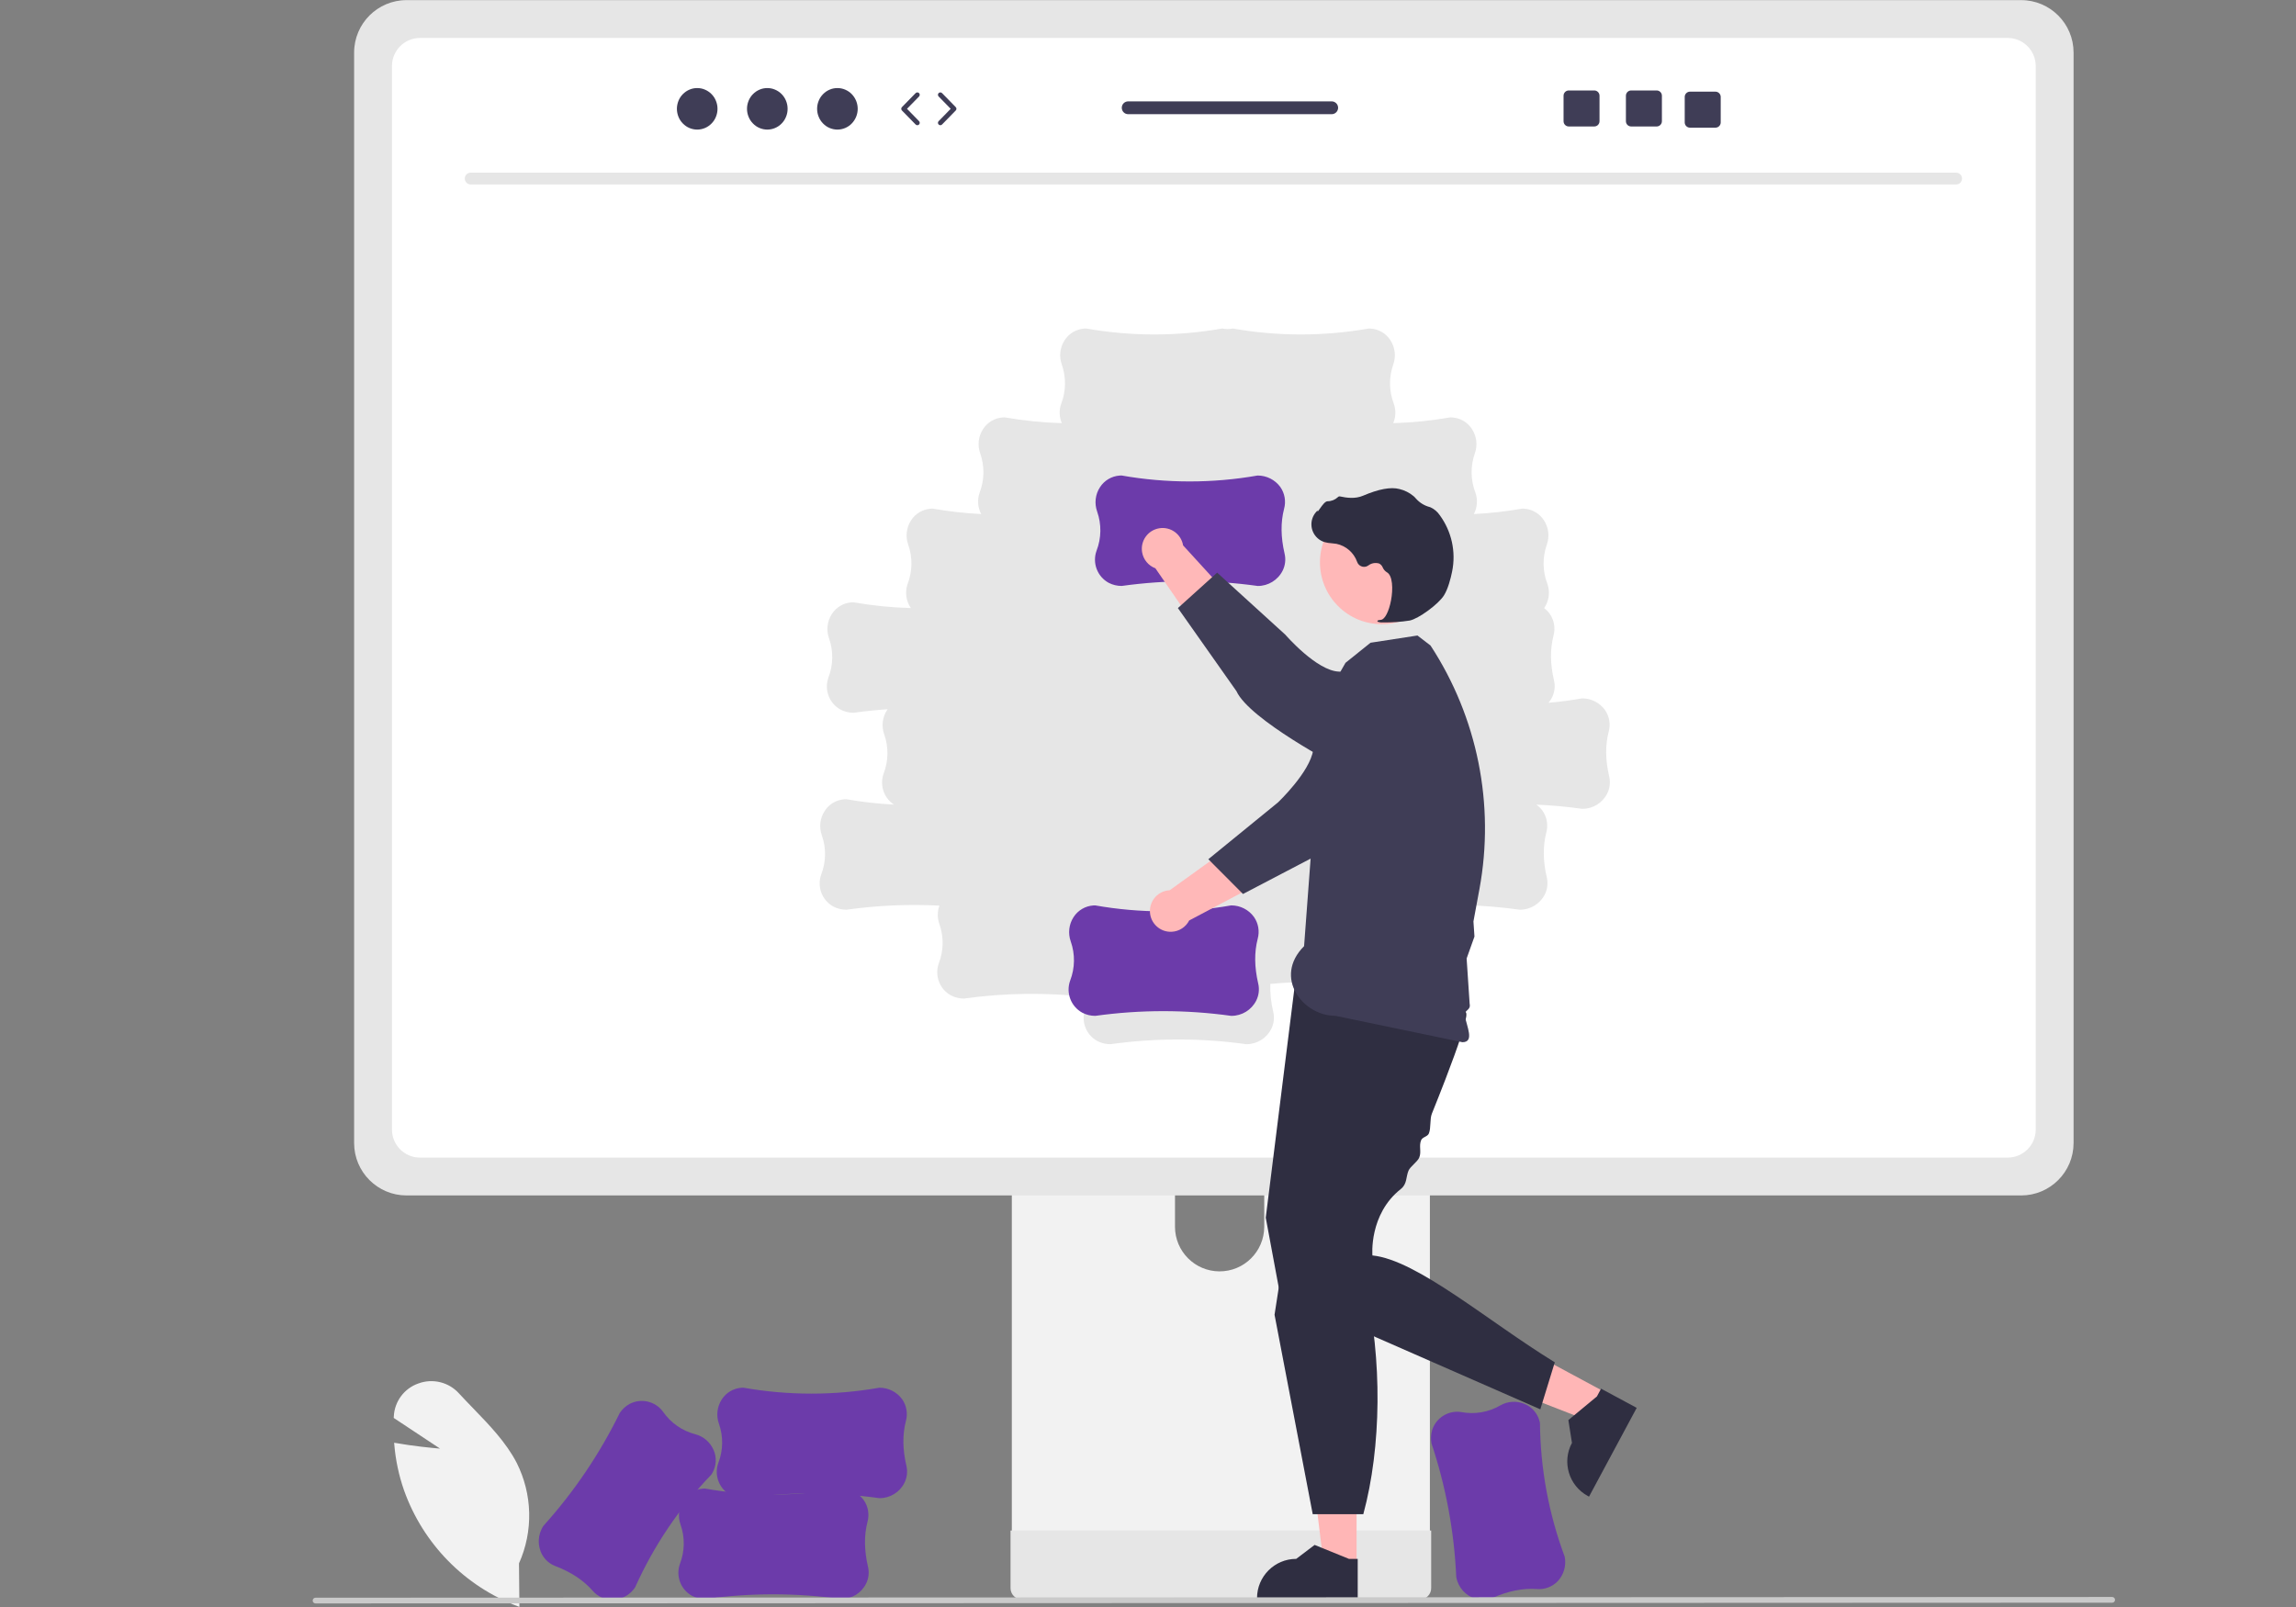 <svg xmlns="http://www.w3.org/2000/svg" xmlns:xlink="http://www.w3.org/1999/xlink" width="400" zoomAndPan="magnify" viewBox="0 0 300 210" height="280" preserveAspectRatio="xMidYMid meet" version="1.2"><rect x="0" y="0" width="300" height="210" fill="#808080" stroke="none"/><defs><clipPath id="b7513f4783"><path d="M 40.855 208 L 276.355 208 L 276.355 210 L 40.855 210 Z M 40.855 208"></path></clipPath></defs><g id="89a33f0a02"><path style="stroke:none;fill-rule:nonzero;fill:#f2f2f2;fill-opacity:1;" d="M 67.867 209.984 L 67.66 209.91 C 60.719 207.289 55.277 201.742 52.789 194.746 C 52.113 192.801 51.684 190.781 51.516 188.73 L 51.5 188.535 L 51.691 188.566 C 53.996 188.98 56.418 189.211 57.496 189.301 L 51.445 185.293 L 51.457 185.086 C 51.551 183.129 52.824 181.426 54.676 180.785 C 56.539 180.098 58.641 180.613 59.973 182.09 C 60.574 182.742 61.211 183.402 61.828 184.039 C 63.938 186.223 66.125 188.484 67.508 191.152 C 69.582 195.266 69.695 200.094 67.812 204.301 Z M 67.867 209.984"></path><path style="stroke:none;fill-rule:nonzero;fill:#6c3baa;fill-opacity:1;" d="M 190.281 206.102 L 190.277 206.082 C 190.012 200.137 188.922 194.258 187.039 188.613 L 187.039 188.605 C 186.93 188.027 186.961 187.43 187.133 186.863 C 187.656 185.246 189.285 184.254 190.961 184.531 C 192.695 184.859 194.484 184.551 196.012 183.668 C 196.98 183.105 198.156 183.027 199.191 183.461 C 200.168 183.855 200.898 184.695 201.16 185.715 C 201.184 185.797 201.199 185.879 201.215 185.961 C 201.27 191.934 202.367 197.848 204.453 203.441 L 204.453 203.449 C 204.672 204.605 204.324 205.797 203.52 206.648 C 202.805 207.375 201.805 207.742 200.793 207.652 C 198.977 207.527 197.109 207.898 195.082 208.781 C 194.375 209.094 193.578 209.152 192.832 208.938 C 191.516 208.551 190.527 207.453 190.281 206.102 Z M 190.281 206.102"></path><path style="stroke:none;fill-rule:nonzero;fill:#f2f2f2;fill-opacity:1;" d="M 132.207 124.453 L 132.207 202.508 L 186.832 202.508 L 186.832 124.453 C 186.836 123.301 186.086 122.281 184.984 121.941 C 184.734 121.859 184.469 121.816 184.203 121.82 L 134.844 121.82 C 133.391 121.816 132.211 122.996 132.207 124.449 Z M 153.527 151.273 C 153.555 148.051 156.191 145.461 159.41 145.488 C 162.59 145.52 165.16 148.09 165.188 151.273 L 165.188 160.328 C 165.172 163.555 162.551 166.152 159.328 166.141 C 156.129 166.125 153.539 163.531 153.527 160.328 Z M 153.527 151.273"></path><path style="stroke:none;fill-rule:nonzero;fill:#e6e6e6;fill-opacity:1;" d="M 132.039 200.012 L 132.039 207.539 C 132.043 208.348 132.695 209.008 133.508 209.012 L 185.535 209.012 C 186.344 209.008 187 208.352 187 207.539 L 187 200.012 Z M 132.039 200.012"></path><path style="stroke:none;fill-rule:nonzero;fill:#e6e6e6;fill-opacity:1;" d="M 46.27 6.855 L 46.27 149.371 C 46.273 153.152 49.336 156.215 53.113 156.219 L 264.094 156.219 C 267.871 156.215 270.934 153.152 270.938 149.371 L 270.938 6.855 C 270.93 3.078 267.867 0.02 264.094 0.016 L 53.113 0.016 C 49.34 0.02 46.281 3.078 46.27 6.855 Z M 46.27 6.855"></path><path style="stroke:none;fill-rule:nonzero;fill:#ffffff;fill-opacity:1;" d="M 262.336 4.961 L 54.875 4.961 C 52.852 4.965 51.219 6.605 51.215 8.629 L 51.215 147.613 C 51.219 149.633 52.855 151.27 54.875 151.273 L 262.336 151.273 C 264.352 151.27 265.988 149.633 265.992 147.613 L 265.992 8.629 C 265.992 6.605 264.355 4.965 262.336 4.961 Z M 210 103.703 C 209.383 104.93 208.125 105.699 206.75 105.695 L 206.73 105.695 C 204.742 105.418 202.746 105.234 200.742 105.148 C 201.051 105.371 201.324 105.641 201.551 105.949 C 202.133 106.785 202.312 107.836 202.039 108.812 C 201.586 110.578 201.605 112.484 202.105 114.641 C 202.285 115.395 202.195 116.188 201.852 116.883 C 201.23 118.109 199.973 118.883 198.598 118.879 L 198.578 118.879 C 193.828 118.215 189.02 118.086 184.242 118.496 C 184.223 118.617 184.199 118.734 184.168 118.855 C 183.715 120.621 183.734 122.527 184.234 124.684 C 184.414 125.438 184.324 126.23 183.98 126.926 C 183.359 128.152 182.102 128.926 180.727 128.922 L 180.707 128.922 C 175.828 128.242 170.887 128.125 165.984 128.574 C 165.945 129.801 166.074 131.023 166.363 132.215 C 166.543 132.973 166.453 133.766 166.105 134.461 C 165.488 135.684 164.23 136.457 162.855 136.453 L 162.836 136.453 C 156.949 135.633 150.977 135.633 145.09 136.453 L 145.078 136.453 C 144.488 136.453 143.91 136.312 143.387 136.043 C 141.891 135.23 141.215 133.449 141.793 131.848 C 141.973 131.344 142.105 130.824 142.191 130.297 C 136.793 129.676 131.344 129.738 125.965 130.488 L 125.953 130.488 C 125.363 130.492 124.781 130.352 124.258 130.078 C 122.766 129.27 122.09 127.484 122.668 125.883 C 123.305 124.238 123.332 122.418 122.742 120.758 C 122.465 119.977 122.465 119.125 122.742 118.344 C 118.688 118.137 114.621 118.316 110.602 118.879 L 110.59 118.879 C 110 118.879 109.418 118.738 108.895 118.469 C 107.402 117.656 106.727 115.871 107.305 114.273 C 107.941 112.625 107.969 110.809 107.379 109.145 C 107.004 108.086 107.141 106.914 107.754 105.977 C 108.32 105.086 109.277 104.523 110.328 104.449 C 110.41 104.445 110.496 104.441 110.578 104.441 C 112.637 104.801 114.719 105.039 116.809 105.145 C 115.477 104.27 114.918 102.594 115.457 101.09 C 116.094 99.445 116.121 97.625 115.531 95.961 C 115.156 94.906 115.293 93.734 115.906 92.793 C 115.93 92.754 115.961 92.719 115.988 92.68 C 114.504 92.781 113.02 92.938 111.539 93.141 L 111.531 93.141 C 110.941 93.145 110.359 93.004 109.836 92.734 C 108.344 91.922 107.668 90.137 108.246 88.535 C 108.883 86.891 108.91 85.07 108.32 83.41 C 107.945 82.352 108.082 81.18 108.691 80.242 C 109.262 79.352 110.219 78.785 111.27 78.715 C 111.352 78.711 111.434 78.707 111.52 78.707 C 113.996 79.141 116.504 79.395 119.016 79.461 C 118.375 78.535 118.219 77.359 118.594 76.297 C 119.23 74.652 119.254 72.832 118.668 71.168 C 118.289 70.113 118.43 68.941 119.039 68 C 119.609 67.113 120.562 66.547 121.617 66.477 C 121.699 66.469 121.781 66.465 121.867 66.465 C 123.961 66.832 126.078 67.07 128.203 67.176 C 127.75 66.312 127.672 65.293 128 64.371 C 128.637 62.727 128.66 60.906 128.074 59.242 C 127.695 58.188 127.836 57.016 128.445 56.074 C 129.016 55.188 129.969 54.621 131.023 54.551 C 131.105 54.543 131.188 54.539 131.27 54.539 C 133.738 54.973 136.234 55.227 138.738 55.297 C 138.395 54.488 138.367 53.586 138.66 52.758 C 139.297 51.113 139.32 49.293 138.734 47.629 C 138.355 46.574 138.496 45.402 139.105 44.461 C 139.676 43.574 140.629 43.008 141.684 42.938 C 141.766 42.93 141.848 42.93 141.93 42.93 C 147.809 43.965 153.816 43.965 159.695 42.93 L 159.703 42.93 C 160.156 43.023 160.621 43.023 161.078 42.93 L 161.082 42.93 C 166.961 43.965 172.973 43.965 178.848 42.93 C 178.93 42.93 179.012 42.93 179.098 42.938 C 180.148 43.008 181.102 43.574 181.672 44.461 C 182.285 45.402 182.422 46.574 182.047 47.629 C 181.457 49.293 181.484 51.113 182.117 52.758 C 182.41 53.586 182.383 54.488 182.043 55.297 C 184.543 55.227 187.039 54.973 189.508 54.539 C 189.59 54.539 189.672 54.543 189.758 54.551 C 190.809 54.621 191.762 55.188 192.332 56.074 C 192.945 57.016 193.082 58.188 192.707 59.242 C 192.117 60.906 192.145 62.727 192.777 64.371 C 193.105 65.293 193.031 66.312 192.574 67.176 C 194.699 67.07 196.816 66.832 198.914 66.465 C 198.996 66.465 199.078 66.469 199.164 66.477 C 200.215 66.547 201.168 67.113 201.738 68 C 202.348 68.941 202.488 70.113 202.113 71.168 C 201.523 72.832 201.551 74.652 202.184 76.297 C 202.562 77.363 202.402 78.543 201.758 79.469 C 202.039 79.68 202.285 79.93 202.492 80.215 C 203.074 81.047 203.254 82.098 202.98 83.078 C 202.527 84.844 202.547 86.75 203.047 88.906 C 203.227 89.66 203.137 90.453 202.789 91.148 C 202.664 91.395 202.512 91.629 202.332 91.84 C 203.801 91.711 205.266 91.52 206.723 91.262 L 206.73 91.262 C 207.906 91.258 209.012 91.82 209.703 92.77 C 210.285 93.602 210.465 94.652 210.191 95.633 C 209.738 97.398 209.758 99.305 210.258 101.461 C 210.438 102.215 210.348 103.008 210 103.703 Z M 210 103.703"></path><path style="stroke:none;fill-rule:nonzero;fill:#e6e6e6;fill-opacity:1;" d="M 255.605 24.105 L 61.484 24.105 C 61.059 24.098 60.723 23.742 60.73 23.316 C 60.738 22.902 61.07 22.57 61.484 22.562 L 255.605 22.562 C 256.031 22.57 256.371 22.926 256.359 23.352 C 256.352 23.766 256.02 24.098 255.605 24.105 Z M 255.605 24.105"></path><path style="stroke:none;fill-rule:nonzero;fill:#6c3baa;fill-opacity:1;" d="M 160.891 132.75 L 160.867 132.75 C 154.98 131.93 149.008 131.93 143.121 132.75 L 143.113 132.75 C 142.523 132.754 141.941 132.613 141.418 132.34 C 139.926 131.527 139.25 129.746 139.828 128.145 C 140.465 126.5 140.492 124.68 139.902 123.016 C 139.527 121.961 139.664 120.789 140.273 119.848 C 140.844 118.961 141.801 118.395 142.852 118.324 C 142.934 118.316 143.016 118.316 143.102 118.316 C 148.977 119.352 154.988 119.352 160.863 118.316 L 160.871 118.316 C 162.047 118.312 163.152 118.871 163.844 119.824 C 164.426 120.656 164.602 121.707 164.332 122.688 C 163.879 124.453 163.898 126.359 164.398 128.516 C 164.578 129.27 164.488 130.062 164.141 130.758 C 163.52 131.984 162.266 132.754 160.891 132.75 Z M 160.891 132.75"></path><path style="stroke:none;fill-rule:nonzero;fill:#ffb8b8;fill-opacity:1;" d="M 178.996 101.98 L 174.258 98.059 C 170.707 99.922 165.305 107.359 165.305 107.359 L 152.836 116.336 C 151.34 116.406 150.184 117.68 150.254 119.18 C 150.324 120.676 151.598 121.836 153.094 121.762 C 154.066 121.715 154.938 121.152 155.383 120.285 L 172.32 111.324 Z M 178.996 101.98"></path><path style="stroke:none;fill-rule:nonzero;fill:#3f3d56;fill-opacity:1;" d="M 186.984 87.047 C 189.719 89.367 190.059 93.461 187.742 96.199 C 187.484 96.504 187.195 96.789 186.887 97.039 L 183.875 99.492 C 183.875 99.492 176.359 110.316 172.449 111.574 L 162.41 116.824 L 157.883 112.281 L 166.984 104.859 C 166.984 104.859 171.168 100.895 171.586 97.996 C 171.844 96.219 174.848 91.379 177.855 87.793 C 180.168 85.062 184.25 84.727 186.977 87.039 Z M 186.984 87.047"></path><path style="stroke:none;fill-rule:nonzero;fill:#ffb6b6;fill-opacity:1;" d="M 177.254 204.539 L 172.973 204.539 L 170.938 188.016 L 177.254 188.016 Z M 177.254 204.539"></path><path style="stroke:none;fill-rule:nonzero;fill:#2f2e41;fill-opacity:1;" d="M 177.402 209.008 L 164.246 209.004 L 164.246 208.84 C 164.246 206.008 166.539 203.711 169.367 203.711 L 171.77 201.887 L 176.254 203.711 L 177.402 203.711 Z M 177.402 209.008"></path><path style="stroke:none;fill-rule:nonzero;fill:#ffb6b6;fill-opacity:1;" d="M 209.855 181.996 L 207.828 185.766 L 192.328 179.738 L 195.32 174.172 Z M 209.855 181.996"></path><path style="stroke:none;fill-rule:nonzero;fill:#2f2e41;fill-opacity:1;" d="M 213.855 183.977 L 207.625 195.578 L 207.48 195.5 C 204.988 194.156 204.055 191.051 205.395 188.555 L 204.926 185.574 L 208.656 182.484 L 209.199 181.469 Z M 213.855 183.977"></path><path style="stroke:none;fill-rule:nonzero;fill:#2f2e41;fill-opacity:1;" d="M 169.164 128.883 L 165.387 159.125 L 167.273 169.262 L 201.262 184.168 L 203.152 178.023 C 194.465 172.703 185.176 164.648 179.324 164.059 C 179.324 164.059 178.84 158.691 183.031 155.379 C 183.875 154.711 183.691 153.809 184.035 152.988 C 184.27 152.422 185.203 151.836 185.445 151.258 C 185.754 150.508 185.371 149.766 185.684 149.004 C 185.859 148.574 186.523 148.547 186.699 148.121 C 186.996 147.391 186.801 146.258 187.09 145.535 C 187.711 143.992 188.309 142.484 188.852 141.07 C 190.543 136.668 191.734 133.18 191.586 132.426 C 191.113 130.062 169.164 128.883 169.164 128.883 Z M 169.164 128.883"></path><path style="stroke:none;fill-rule:nonzero;fill:#2f2e41;fill-opacity:1;" d="M 168.512 159.035 L 166.535 171.809 L 171.523 197.871 L 178.133 197.871 C 180.508 189.113 180.629 177.605 178.367 167.867 Z M 168.512 159.035"></path><path style="stroke:none;fill-rule:nonzero;fill:#3f3d56;fill-opacity:1;" d="M 172.758 91.934 L 175.805 86.617 L 179.074 83.992 L 185.211 83.047 L 186.918 84.359 C 193.055 93.746 195.34 105.137 193.309 116.168 L 192.828 118.766 L 192.523 120.414 L 192.656 122.387 L 191.633 125.254 L 191.773 127.352 L 191.922 129.602 L 192.027 131.172 C 192.219 132.07 191.266 131.949 191.402 132.742 C 191.637 134.129 192.695 136.188 191.086 136.195 L 174.469 132.742 C 170.25 132.758 166.32 127.719 170.395 123.641 Z M 172.758 91.934"></path><path style="stroke:none;fill-rule:nonzero;fill:#ffb8b8;fill-opacity:1;" d="M 188.605 73.488 C 188.605 74.02 188.555 74.543 188.449 75.066 C 188.348 75.586 188.195 76.09 187.992 76.582 C 187.789 77.07 187.539 77.535 187.246 77.977 C 186.953 78.418 186.617 78.824 186.242 79.199 C 185.867 79.574 185.461 79.91 185.02 80.207 C 184.578 80.5 184.113 80.75 183.625 80.953 C 183.133 81.156 182.629 81.309 182.109 81.41 C 181.59 81.516 181.066 81.566 180.535 81.566 C 180.008 81.566 179.48 81.516 178.961 81.41 C 178.441 81.309 177.938 81.156 177.449 80.953 C 176.957 80.75 176.492 80.5 176.055 80.207 C 175.613 79.91 175.203 79.574 174.832 79.199 C 174.457 78.824 174.121 78.418 173.828 77.977 C 173.531 77.535 173.285 77.07 173.082 76.582 C 172.879 76.09 172.727 75.586 172.621 75.066 C 172.52 74.543 172.469 74.02 172.469 73.488 C 172.469 72.957 172.52 72.434 172.621 71.914 C 172.727 71.395 172.879 70.887 173.082 70.398 C 173.285 69.906 173.531 69.441 173.828 69 C 174.121 68.559 174.457 68.152 174.832 67.777 C 175.203 67.402 175.613 67.066 176.055 66.773 C 176.492 66.477 176.957 66.23 177.449 66.027 C 177.938 65.824 178.441 65.672 178.961 65.566 C 179.48 65.465 180.008 65.41 180.535 65.41 C 181.066 65.41 181.59 65.465 182.109 65.566 C 182.629 65.672 183.133 65.824 183.625 66.027 C 184.113 66.23 184.578 66.477 185.02 66.773 C 185.461 67.066 185.867 67.402 186.242 67.777 C 186.617 68.152 186.953 68.559 187.246 69 C 187.539 69.441 187.789 69.906 187.992 70.398 C 188.195 70.887 188.348 71.395 188.449 71.914 C 188.555 72.434 188.605 72.957 188.605 73.488 Z M 188.605 73.488"></path><path style="stroke:none;fill-rule:nonzero;fill:#2f2e41;fill-opacity:1;" d="M 180.672 81.336 C 181.855 81.355 183.035 81.273 184.199 81.09 C 185.355 80.855 187.945 78.957 188.664 77.816 C 189.199 76.965 189.543 75.641 189.738 74.68 C 190.262 72.105 189.672 69.43 188.113 67.312 C 187.82 66.875 187.41 66.527 186.934 66.305 C 186.891 66.285 186.848 66.273 186.801 66.258 C 186.105 66.074 185.48 65.688 185.004 65.145 C 184.914 65.035 184.812 64.934 184.707 64.84 C 184.168 64.387 183.531 64.066 182.848 63.906 C 181.746 63.609 180.148 63.902 178.102 64.777 C 177.074 65.219 175.949 65.059 175.082 64.871 C 174.984 64.852 174.883 64.887 174.816 64.961 C 174.449 65.309 173.965 65.504 173.457 65.504 C 173.148 65.52 172.824 65.945 172.434 66.504 C 172.344 66.633 172.238 66.781 172.164 66.871 L 172.156 66.699 L 171.98 66.891 C 171.082 67.883 171.156 69.418 172.148 70.32 C 172.414 70.562 172.73 70.742 173.074 70.844 C 173.387 70.93 173.703 70.98 174.027 70.996 C 174.223 71.016 174.422 71.031 174.613 71.066 C 175.875 71.324 176.906 72.227 177.332 73.441 C 177.512 73.938 178.059 74.195 178.555 74.02 C 178.633 73.992 178.707 73.953 178.773 73.906 C 179.184 73.586 179.719 73.488 180.215 73.645 C 180.426 73.762 180.59 73.945 180.676 74.168 C 180.785 74.418 180.969 74.629 181.195 74.773 C 181.98 75.18 182.035 76.973 181.754 78.465 C 181.48 79.902 180.945 80.945 180.449 80.996 C 180.066 81.035 180.023 81.062 179.996 81.133 L 179.969 81.191 L 180.012 81.25 C 180.223 81.324 180.449 81.355 180.672 81.336 Z M 180.672 81.336"></path><path style="stroke:none;fill-rule:nonzero;fill:#6c3baa;fill-opacity:1;" d="M 164.34 76.574 L 164.316 76.57 C 158.43 75.75 152.457 75.75 146.57 76.57 L 146.562 76.57 C 145.973 76.574 145.391 76.434 144.867 76.164 C 143.375 75.352 142.699 73.566 143.277 71.969 C 143.914 70.32 143.941 68.504 143.352 66.84 C 142.977 65.781 143.113 64.609 143.723 63.672 C 144.293 62.781 145.25 62.219 146.301 62.145 C 146.383 62.141 146.465 62.137 146.551 62.137 C 152.426 63.172 158.438 63.172 164.312 62.141 L 164.32 62.141 C 165.496 62.137 166.602 62.695 167.293 63.645 C 167.875 64.48 168.051 65.527 167.777 66.508 C 167.324 68.273 167.348 70.18 167.844 72.336 C 168.027 73.09 167.938 73.883 167.59 74.578 C 166.969 75.805 165.711 76.578 164.34 76.574 Z M 164.34 76.574"></path><path style="stroke:none;fill-rule:nonzero;fill:#ffb8b8;fill-opacity:1;" d="M 171.887 95.598 L 175.223 90.43 C 172.961 87.117 164.949 82.613 164.949 82.613 L 154.586 71.27 C 154.34 69.789 152.941 68.789 151.465 69.035 C 149.984 69.281 148.984 70.68 149.23 72.16 C 149.391 73.121 150.051 73.922 150.965 74.262 L 161.832 90.055 Z M 171.887 95.598"></path><path style="stroke:none;fill-rule:nonzero;fill:#3f3d56;fill-opacity:1;" d="M 187.633 101.797 C 185.652 104.785 181.629 105.602 178.645 103.617 C 178.309 103.398 177.996 103.145 177.707 102.863 L 174.926 100.156 C 174.926 100.156 163.258 94.059 161.555 90.316 L 153.906 79.461 L 159.035 74.832 L 167.945 82.941 C 167.945 82.941 172.047 87.691 174.973 87.766 C 176.766 87.816 181.918 90.234 185.828 92.809 C 188.805 94.785 189.617 98.805 187.641 101.785 Z M 187.633 101.797"></path><path style="stroke:none;fill-rule:nonzero;fill:#6c3baa;fill-opacity:1;" d="M 109.906 208.957 L 109.883 208.957 C 103.996 208.137 98.023 208.137 92.137 208.957 L 92.129 208.957 C 91.539 208.961 90.957 208.82 90.434 208.547 C 88.941 207.734 88.266 205.953 88.844 204.352 C 89.48 202.707 89.508 200.887 88.918 199.227 C 88.543 198.168 88.68 196.996 89.289 196.055 C 89.859 195.168 90.816 194.602 91.867 194.531 C 91.949 194.523 92.031 194.523 92.117 194.523 C 97.992 195.559 104.004 195.559 109.879 194.523 L 109.887 194.523 C 111.062 194.52 112.168 195.082 112.859 196.031 C 113.441 196.863 113.617 197.914 113.344 198.895 C 112.891 200.66 112.914 202.566 113.41 204.723 C 113.594 205.477 113.504 206.27 113.156 206.965 C 112.535 208.191 111.277 208.961 109.906 208.957 Z M 109.906 208.957"></path><path style="stroke:none;fill-rule:nonzero;fill:#6c3baa;fill-opacity:1;" d="M 114.922 195.777 L 114.902 195.777 C 109.016 194.953 103.043 194.953 97.156 195.777 L 97.145 195.777 C 96.555 195.777 95.973 195.637 95.449 195.367 C 93.957 194.555 93.281 192.77 93.859 191.172 C 94.496 189.527 94.523 187.707 93.934 186.043 C 93.559 184.988 93.695 183.816 94.309 182.875 C 94.875 181.988 95.832 181.422 96.883 181.348 C 96.965 181.344 97.047 181.34 97.133 181.34 C 103.008 182.375 109.02 182.375 114.895 181.344 L 114.902 181.344 C 116.078 181.34 117.184 181.898 117.875 182.848 C 118.457 183.684 118.637 184.734 118.363 185.711 C 117.91 187.477 117.93 189.383 118.43 191.539 C 118.609 192.293 118.52 193.09 118.172 193.781 C 117.555 195.008 116.297 195.781 114.922 195.777 Z M 114.922 195.777"></path><path style="stroke:none;fill-rule:nonzero;fill:#6c3baa;fill-opacity:1;" d="M 71.023 199.371 L 71.039 199.355 C 75.016 194.934 78.363 189.98 80.98 184.641 L 80.988 184.633 C 81.316 184.141 81.758 183.738 82.273 183.457 C 83.785 182.672 85.637 183.113 86.637 184.488 C 87.641 185.938 89.133 186.98 90.84 187.422 C 91.926 187.703 92.816 188.477 93.25 189.508 C 93.668 190.477 93.602 191.586 93.07 192.5 C 93.027 192.57 92.984 192.641 92.938 192.711 C 88.789 197.004 85.422 201.984 82.984 207.438 L 82.98 207.441 C 82.324 208.418 81.242 209.02 80.066 209.062 C 79.051 209.078 78.082 208.637 77.426 207.863 C 76.219 206.496 74.629 205.445 72.566 204.652 C 71.84 204.379 71.234 203.859 70.852 203.184 C 70.188 201.984 70.25 200.508 71.023 199.371 Z M 71.023 199.371"></path><g clip-rule="nonzero" clip-path="url(#b7513f4783)"><path style="stroke:none;fill-rule:nonzero;fill:#cacaca;fill-opacity:1;" d="M 275.984 209.438 L 41.227 209.535 C 41.02 209.531 40.852 209.363 40.855 209.16 C 40.855 208.953 41.02 208.789 41.227 208.785 L 275.984 208.691 C 276.188 208.691 276.355 208.859 276.355 209.066 C 276.352 209.27 276.188 209.438 275.984 209.438 Z M 275.984 209.438"></path></g><path style="stroke:none;fill-rule:nonzero;fill:#3f3d56;fill-opacity:1;" d="M 93.75 14.219 C 93.75 14.578 93.684 14.926 93.547 15.258 C 93.414 15.59 93.223 15.883 92.973 16.137 C 92.723 16.395 92.438 16.59 92.113 16.727 C 91.789 16.863 91.449 16.934 91.098 16.934 C 90.746 16.934 90.406 16.863 90.082 16.727 C 89.758 16.59 89.473 16.395 89.223 16.137 C 88.973 15.883 88.781 15.59 88.648 15.258 C 88.516 14.926 88.445 14.578 88.445 14.219 C 88.445 13.859 88.516 13.516 88.648 13.18 C 88.781 12.848 88.973 12.555 89.223 12.301 C 89.473 12.047 89.758 11.852 90.082 11.715 C 90.406 11.574 90.746 11.508 91.098 11.508 C 91.449 11.508 91.789 11.574 92.113 11.715 C 92.438 11.852 92.723 12.047 92.973 12.301 C 93.223 12.555 93.414 12.848 93.547 13.18 C 93.684 13.516 93.75 13.859 93.75 14.219 Z M 93.75 14.219"></path><path style="stroke:none;fill-rule:nonzero;fill:#3f3d56;fill-opacity:1;" d="M 102.91 14.219 C 102.91 14.578 102.844 14.926 102.707 15.258 C 102.574 15.59 102.383 15.883 102.133 16.137 C 101.883 16.395 101.598 16.59 101.273 16.727 C 100.949 16.863 100.609 16.934 100.258 16.934 C 99.906 16.934 99.566 16.863 99.242 16.727 C 98.918 16.59 98.633 16.395 98.383 16.137 C 98.133 15.883 97.941 15.59 97.809 15.258 C 97.672 14.926 97.605 14.578 97.605 14.219 C 97.605 13.859 97.672 13.516 97.809 13.18 C 97.941 12.848 98.133 12.555 98.383 12.301 C 98.633 12.047 98.918 11.852 99.242 11.715 C 99.566 11.574 99.906 11.508 100.258 11.508 C 100.609 11.508 100.949 11.574 101.273 11.715 C 101.598 11.852 101.883 12.047 102.133 12.301 C 102.383 12.555 102.574 12.848 102.707 13.18 C 102.844 13.516 102.91 13.859 102.91 14.219 Z M 102.91 14.219"></path><path style="stroke:none;fill-rule:nonzero;fill:#3f3d56;fill-opacity:1;" d="M 112.07 14.219 C 112.07 14.578 112 14.926 111.867 15.258 C 111.73 15.59 111.539 15.883 111.293 16.137 C 111.043 16.395 110.758 16.59 110.434 16.727 C 110.105 16.863 109.77 16.934 109.418 16.934 C 109.066 16.934 108.727 16.863 108.402 16.727 C 108.078 16.59 107.789 16.395 107.543 16.137 C 107.293 15.883 107.102 15.59 106.969 15.258 C 106.832 14.926 106.766 14.578 106.766 14.219 C 106.766 13.859 106.832 13.516 106.969 13.18 C 107.102 12.848 107.293 12.555 107.543 12.301 C 107.789 12.047 108.078 11.852 108.402 11.715 C 108.727 11.574 109.066 11.508 109.418 11.508 C 109.77 11.508 110.105 11.574 110.434 11.715 C 110.758 11.852 111.043 12.047 111.293 12.301 C 111.539 12.555 111.73 12.848 111.867 13.18 C 112 13.516 112.07 13.859 112.07 14.219 Z M 112.07 14.219"></path><path style="stroke:none;fill-rule:nonzero;fill:#3f3d56;fill-opacity:1;" d="M 119.859 16.363 C 119.781 16.363 119.699 16.332 119.637 16.27 L 117.848 14.438 C 117.73 14.316 117.73 14.121 117.848 14 L 119.637 12.168 C 119.758 12.047 119.957 12.043 120.082 12.164 C 120.203 12.285 120.207 12.484 120.086 12.609 L 118.512 14.219 L 120.086 15.832 C 120.207 15.953 120.203 16.152 120.082 16.273 C 120.02 16.336 119.941 16.363 119.859 16.363 Z M 119.859 16.363"></path><path style="stroke:none;fill-rule:nonzero;fill:#3f3d56;fill-opacity:1;" d="M 122.867 16.363 C 122.789 16.363 122.711 16.336 122.648 16.273 C 122.523 16.152 122.523 15.953 122.645 15.832 L 124.219 14.219 L 122.645 12.609 C 122.523 12.484 122.523 12.285 122.648 12.164 C 122.773 12.043 122.969 12.047 123.09 12.168 L 124.879 14 C 125 14.121 125 14.316 124.879 14.438 L 123.09 16.27 C 123.031 16.332 122.949 16.363 122.867 16.363 Z M 122.867 16.363"></path><path style="stroke:none;fill-rule:nonzero;fill:#3f3d56;fill-opacity:1;" d="M 216.461 11.82 L 213.133 11.82 C 212.754 11.82 212.445 12.129 212.445 12.508 L 212.445 15.84 C 212.445 16.223 212.754 16.527 213.133 16.527 L 216.461 16.527 C 216.84 16.527 217.148 16.223 217.148 15.84 L 217.148 12.508 C 217.148 12.129 216.84 11.82 216.461 11.82 Z M 216.461 11.82"></path><path style="stroke:none;fill-rule:nonzero;fill:#3f3d56;fill-opacity:1;" d="M 208.309 11.82 L 204.98 11.82 C 204.602 11.82 204.297 12.129 204.297 12.508 L 204.297 15.84 C 204.297 16.223 204.602 16.527 204.98 16.527 L 208.309 16.527 C 208.688 16.527 208.996 16.223 208.996 15.84 L 208.996 12.508 C 208.996 12.129 208.688 11.82 208.309 11.82 Z M 208.309 11.82"></path><path style="stroke:none;fill-rule:nonzero;fill:#3f3d56;fill-opacity:1;" d="M 224.141 11.977 L 220.816 11.977 C 220.438 11.977 220.129 12.285 220.129 12.664 L 220.129 16 C 220.129 16.379 220.438 16.684 220.816 16.684 L 224.141 16.684 C 224.52 16.684 224.832 16.379 224.832 16 L 224.832 12.664 C 224.832 12.285 224.52 11.977 224.141 11.977 Z M 224.141 11.977"></path><path style="stroke:none;fill-rule:nonzero;fill:#3f3d56;fill-opacity:1;" d="M 174 13.246 L 147.41 13.246 C 146.945 13.246 146.574 13.621 146.574 14.082 C 146.574 14.547 146.945 14.922 147.41 14.922 L 174 14.922 C 174.461 14.922 174.84 14.547 174.84 14.082 C 174.84 13.621 174.461 13.246 174 13.246 Z M 174 13.246"></path></g></svg>